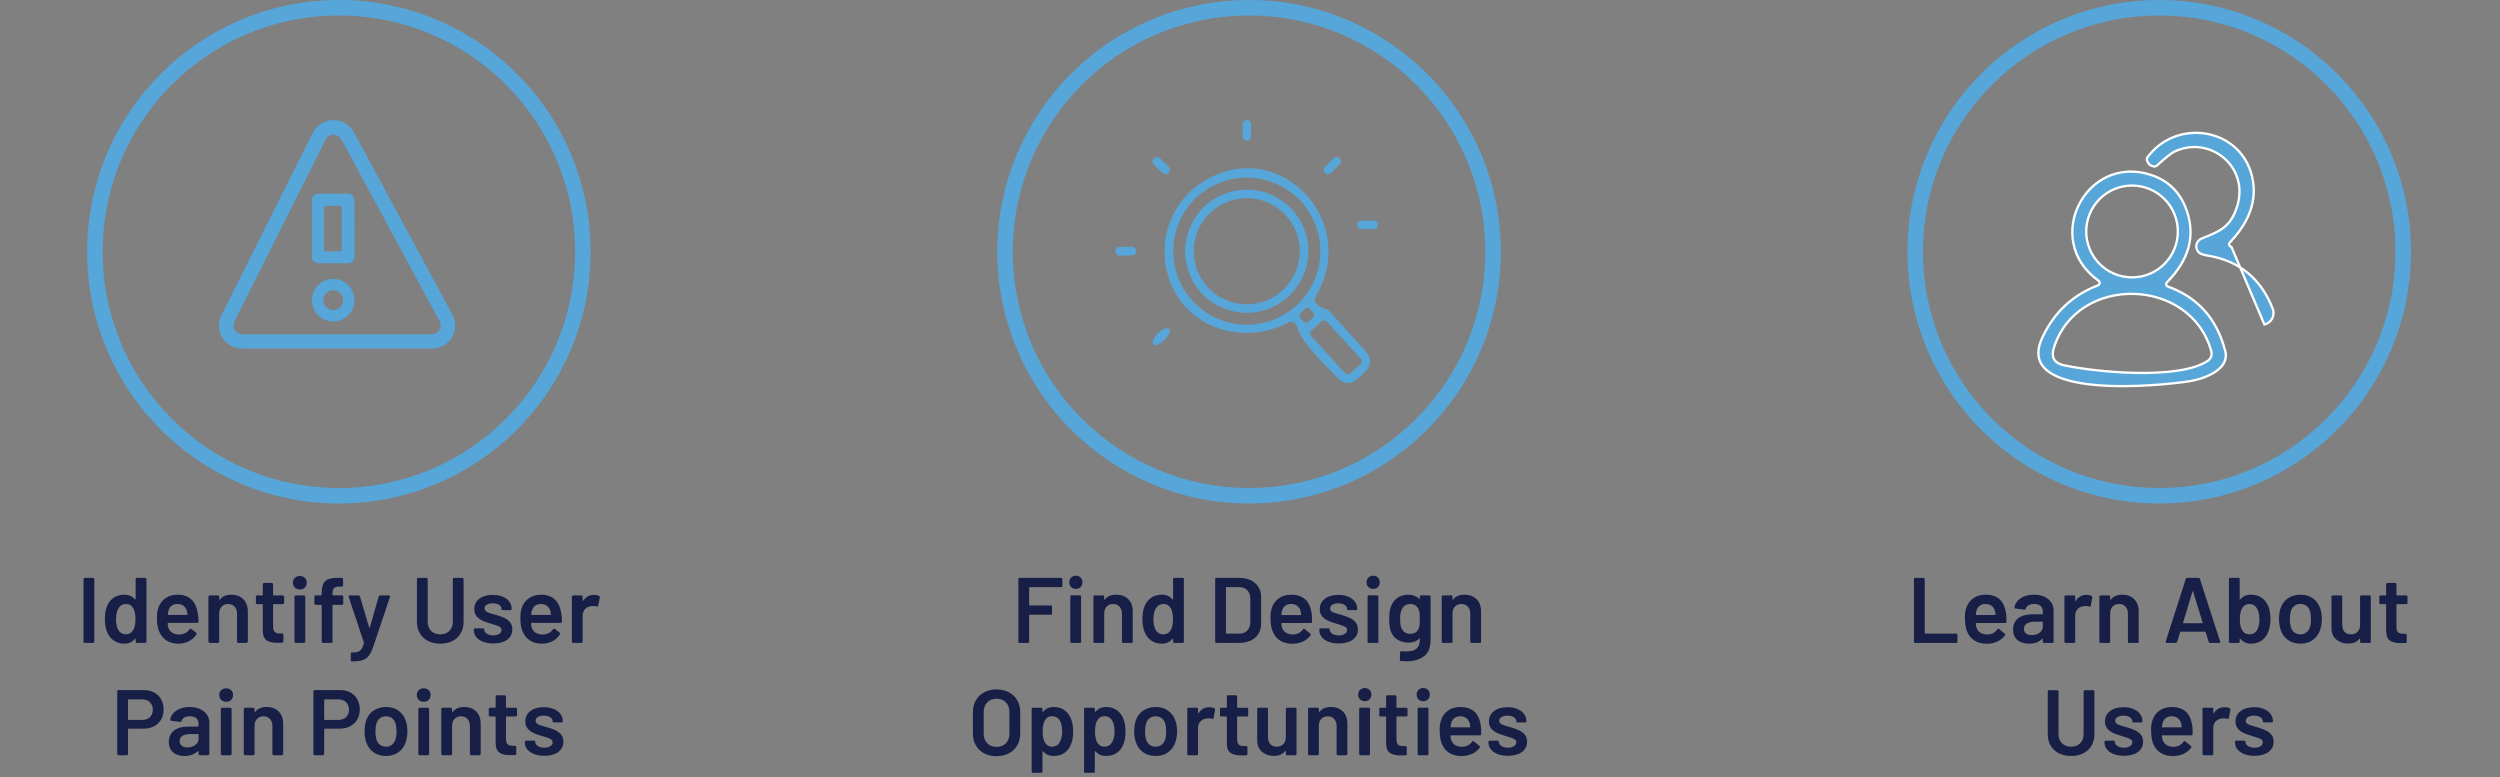 <svg width="492" height="153" viewBox="0 0 492 153" fill="none" xmlns="http://www.w3.org/2000/svg">
<rect x="0" y="0" width="492" height="153" fill="#808080" stroke="none"/>
<g clip-path="url(#clip0_9756_3516)">
<g clip-path="url(#clip1_9756_3516)">
<g clip-path="url(#clip2_9756_3516)">
<path d="M66.692 97.562C93.212 97.562 114.711 76.063 114.711 49.542C114.711 23.022 93.212 1.523 66.692 1.523C40.171 1.523 18.672 23.022 18.672 49.542C18.672 76.063 40.171 97.562 66.692 97.562Z" stroke="#56A6DA" stroke-width="3.049"/>
<path d="M43.567 62.039L61.577 26.134C61.949 25.391 62.518 24.765 63.223 24.323C63.927 23.881 64.74 23.64 65.573 23.628C66.405 23.615 67.225 23.831 67.943 24.251C68.661 24.671 69.249 25.28 69.644 26.011L89.036 61.916C89.409 62.606 89.597 63.381 89.58 64.165C89.563 64.949 89.342 65.715 88.939 66.388C88.537 67.062 87.965 67.62 87.281 68.007C86.598 68.394 85.825 68.598 85.038 68.598H47.636C46.86 68.599 46.098 68.402 45.42 68.026C44.743 67.65 44.173 67.108 43.765 66.45C43.358 65.793 43.125 65.043 43.09 64.27C43.056 63.498 43.22 62.73 43.567 62.039ZM46.138 63.277C46.005 63.542 45.941 63.837 45.954 64.133C45.967 64.43 46.056 64.718 46.212 64.971C46.368 65.224 46.587 65.432 46.847 65.577C47.107 65.721 47.399 65.797 47.697 65.797H84.985C85.287 65.798 85.585 65.721 85.848 65.573C86.111 65.424 86.332 65.211 86.487 64.952C86.643 64.694 86.728 64.399 86.735 64.098C86.742 63.796 86.67 63.498 86.526 63.233L67.187 27.433C67.036 27.151 66.81 26.916 66.534 26.754C66.259 26.592 65.943 26.508 65.623 26.513C65.303 26.517 64.99 26.61 64.719 26.78C64.448 26.95 64.229 27.191 64.087 27.477L46.138 63.277Z" fill="#56A6DA"/>
<path d="M69.767 50.524C69.767 50.693 69.734 50.862 69.668 51.019C69.602 51.176 69.505 51.319 69.384 51.439C69.262 51.559 69.117 51.655 68.957 51.72C68.798 51.785 68.627 51.819 68.454 51.819L62.72 51.829C62.547 51.829 62.376 51.796 62.217 51.731C62.057 51.667 61.912 51.572 61.789 51.452C61.667 51.332 61.57 51.19 61.504 51.033C61.437 50.876 61.403 50.708 61.403 50.538L61.383 39.415C61.383 39.245 61.416 39.077 61.482 38.919C61.548 38.762 61.645 38.62 61.766 38.499C61.888 38.379 62.033 38.283 62.193 38.218C62.352 38.153 62.523 38.119 62.696 38.119L68.43 38.109C68.603 38.109 68.774 38.142 68.933 38.207C69.093 38.272 69.238 38.367 69.361 38.486C69.483 38.606 69.58 38.749 69.646 38.906C69.713 39.062 69.747 39.23 69.747 39.4L69.767 50.524ZM67.258 40.813C67.258 40.733 67.226 40.656 67.169 40.599C67.111 40.543 67.033 40.511 66.952 40.511H64.093C64.012 40.511 63.934 40.543 63.876 40.599C63.819 40.656 63.786 40.733 63.786 40.813V49.177C63.786 49.257 63.819 49.334 63.876 49.39C63.934 49.447 64.012 49.479 64.093 49.479H66.952C67.033 49.479 67.111 49.447 67.169 49.39C67.226 49.334 67.258 49.257 67.258 49.177V40.813Z" fill="#56A6DA"/>
<path d="M69.767 59.07C69.767 60.182 69.326 61.248 68.539 62.034C67.753 62.82 66.687 63.262 65.575 63.262C64.463 63.262 63.397 62.82 62.611 62.034C61.825 61.248 61.383 60.182 61.383 59.07C61.383 57.958 61.825 56.892 62.611 56.105C63.397 55.319 64.463 54.878 65.575 54.878C66.687 54.878 67.753 55.319 68.539 56.105C69.326 56.892 69.767 57.958 69.767 59.07ZM67.535 59.061C67.535 58.541 67.329 58.043 66.961 57.675C66.594 57.307 66.095 57.101 65.575 57.101C65.055 57.101 64.556 57.307 64.189 57.675C63.821 58.043 63.615 58.541 63.615 59.061C63.615 59.581 63.821 60.08 64.189 60.447C64.556 60.815 65.055 61.022 65.575 61.022C66.095 61.022 66.594 60.815 66.961 60.447C67.329 60.08 67.535 59.581 67.535 59.061Z" fill="#56A6DA"/>
<path d="M16.73 126.526C16.547 126.526 16.438 126.417 16.438 126.234V114.014C16.438 113.831 16.547 113.721 16.73 113.721H18.267C18.45 113.721 18.559 113.831 18.559 114.014V126.234C18.559 126.417 18.45 126.526 18.267 126.526H16.73ZM26.695 114.014C26.695 113.831 26.805 113.721 26.988 113.721H28.524C28.707 113.721 28.817 113.831 28.817 114.014V126.234C28.817 126.417 28.707 126.526 28.524 126.526H26.988C26.805 126.526 26.695 126.417 26.695 126.234V125.758C26.695 125.667 26.622 125.63 26.567 125.721C26.073 126.325 25.378 126.673 24.481 126.673C22.725 126.673 21.5 125.667 20.969 124.112C20.75 123.435 20.64 122.666 20.64 121.825C20.64 121.002 20.731 120.252 20.951 119.593C21.481 118.02 22.67 117.032 24.481 117.032C25.378 117.032 26.055 117.361 26.567 117.929C26.622 118.002 26.695 117.983 26.695 117.892V114.014ZM26.238 123.965C26.53 123.471 26.658 122.721 26.658 121.843C26.658 120.91 26.512 120.179 26.201 119.666C25.89 119.154 25.433 118.861 24.829 118.861C24.189 118.861 23.695 119.136 23.366 119.63C23.018 120.16 22.835 120.91 22.835 121.862C22.835 122.721 22.981 123.435 23.274 123.947C23.585 124.514 24.116 124.825 24.811 124.825C25.451 124.825 25.908 124.514 26.238 123.965ZM35.289 124.88C36.203 124.843 36.88 124.459 37.283 123.874C37.392 123.709 37.539 123.673 37.685 123.782L38.563 124.477C38.691 124.587 38.746 124.715 38.636 124.88C37.941 125.978 36.697 126.673 35.087 126.673C33.112 126.673 31.813 125.667 31.246 124.075C31.008 123.416 30.88 122.648 30.88 121.807C30.88 121.002 30.917 120.416 31.081 119.868C31.538 118.148 32.984 117.032 34.941 117.032C37.392 117.032 38.581 118.459 38.947 120.782C39.02 121.24 39.057 121.752 39.075 122.282C39.075 122.465 38.966 122.575 38.783 122.575H33.112C33.039 122.575 33.002 122.612 33.002 122.685C33.002 123.014 33.039 123.288 33.112 123.49C33.368 124.349 34.154 124.88 35.289 124.88ZM34.923 118.861C33.971 118.861 33.386 119.374 33.167 120.142C33.093 120.362 33.039 120.599 33.02 120.91C33.002 120.983 33.039 121.02 33.112 121.02H36.789C36.862 121.02 36.898 120.983 36.898 120.91C36.862 120.636 36.844 120.416 36.789 120.252C36.569 119.41 35.911 118.861 34.923 118.861ZM45.496 117.032C47.472 117.032 48.771 118.276 48.771 120.307V126.234C48.771 126.417 48.661 126.526 48.478 126.526H46.941C46.758 126.526 46.649 126.417 46.649 126.234V120.746C46.649 119.63 45.953 118.861 44.892 118.861C43.85 118.861 43.136 119.612 43.136 120.727V126.234C43.136 126.417 43.026 126.526 42.844 126.526H41.307C41.124 126.526 41.014 126.417 41.014 126.234V117.471C41.014 117.288 41.124 117.178 41.307 117.178H42.844C43.026 117.178 43.136 117.288 43.136 117.471V117.965C43.136 118.057 43.191 118.093 43.246 118.02C43.776 117.343 44.527 117.032 45.496 117.032ZM55.922 118.605C55.922 118.788 55.812 118.898 55.63 118.898H53.855C53.782 118.898 53.745 118.935 53.745 119.008V123.325C53.745 124.276 54.148 124.66 55.008 124.66H55.483C55.666 124.66 55.776 124.77 55.776 124.953V126.179C55.776 126.362 55.684 126.471 55.483 126.49C55.191 126.49 54.898 126.508 54.605 126.508C52.849 126.508 51.733 126.069 51.715 124.13V119.008C51.715 118.953 51.678 118.898 51.605 118.898H50.654C50.471 118.898 50.361 118.788 50.361 118.605V117.471C50.361 117.288 50.471 117.178 50.654 117.178H51.605C51.678 117.178 51.715 117.142 51.715 117.069V115.02C51.715 114.837 51.825 114.727 52.008 114.727H53.453C53.636 114.727 53.745 114.837 53.745 115.02V117.069C53.745 117.124 53.782 117.178 53.855 117.178H55.63C55.812 117.178 55.922 117.288 55.922 117.471V118.605ZM59.014 116.008C58.209 116.008 57.642 115.459 57.642 114.672C57.642 113.904 58.209 113.355 59.014 113.355C59.819 113.355 60.368 113.904 60.368 114.672C60.368 115.459 59.819 116.008 59.014 116.008ZM58.246 126.526C58.063 126.526 57.953 126.417 57.953 126.234V117.471C57.953 117.288 58.063 117.178 58.246 117.178H59.783C59.965 117.178 60.075 117.288 60.075 117.471V126.234C60.075 126.417 59.965 126.526 59.783 126.526H58.246ZM67.262 117.16C67.445 117.16 67.555 117.27 67.555 117.453V118.752C67.555 118.935 67.445 119.044 67.262 119.044H65.543C65.488 119.044 65.433 119.081 65.433 119.154V126.234C65.433 126.417 65.323 126.526 65.14 126.526H63.604C63.421 126.526 63.311 126.417 63.311 126.234V119.154C63.311 119.081 63.274 119.044 63.201 119.044H62.159C61.976 119.044 61.866 118.935 61.866 118.752V117.453C61.866 117.27 61.976 117.16 62.159 117.16H63.201C63.274 117.16 63.311 117.124 63.311 117.05V116.739C63.311 114.416 64.116 113.703 66.659 113.721H67.226C67.409 113.721 67.519 113.831 67.519 114.014V115.148C67.519 115.331 67.409 115.441 67.226 115.441H66.823C65.762 115.441 65.433 115.788 65.433 116.886V117.05C65.433 117.124 65.47 117.16 65.543 117.16H67.262ZM69.164 130.167C69.091 130.167 69.036 130.057 69.036 129.874V128.703C69.036 128.52 69.091 128.411 69.164 128.411H69.274C70.701 128.411 71.195 128.118 71.616 126.6C71.634 126.545 71.634 126.49 71.616 126.453L68.634 117.508C68.561 117.288 68.671 117.178 68.872 117.178H70.518C70.683 117.178 70.793 117.252 70.847 117.416L72.64 123.471C72.677 123.563 72.75 123.563 72.787 123.471L74.524 117.416C74.579 117.252 74.689 117.178 74.854 117.178H76.5C76.701 117.178 76.811 117.288 76.738 117.508L73.537 127.039C72.695 129.453 72.055 130.167 69.293 130.167H69.164ZM86.643 126.673C83.899 126.673 82.051 124.971 82.051 122.374V114.014C82.051 113.831 82.161 113.721 82.344 113.721H83.88C84.063 113.721 84.173 113.831 84.173 114.014V122.41C84.173 123.856 85.161 124.843 86.643 124.843C88.124 124.843 89.112 123.856 89.112 122.41V114.014C89.112 113.831 89.222 113.721 89.405 113.721H90.942C91.124 113.721 91.234 113.831 91.234 114.014V122.374C91.234 124.971 89.405 126.673 86.643 126.673ZM97.084 126.636C94.742 126.636 93.242 125.52 93.242 124.038V123.947C93.242 123.764 93.352 123.654 93.535 123.654H94.998C95.181 123.654 95.291 123.709 95.291 123.782V123.91C95.291 124.514 96.004 125.045 97.065 125.045C98.053 125.045 98.712 124.587 98.712 123.984C98.712 123.215 97.632 123.087 96.425 122.685C94.962 122.246 93.333 121.66 93.333 119.868C93.333 118.13 94.815 117.069 96.974 117.069C99.224 117.069 100.706 118.221 100.706 119.849C100.706 119.977 100.596 120.069 100.413 120.069H99.004C98.821 120.069 98.712 120.032 98.712 119.959V119.849C98.712 119.246 98.071 118.733 96.974 118.733C96.041 118.733 95.364 119.081 95.364 119.74C95.364 120.49 96.388 120.673 97.614 121.02C99.132 121.459 100.834 122.026 100.834 123.856C100.834 125.612 99.334 126.636 97.084 126.636ZM106.818 124.88C107.732 124.843 108.409 124.459 108.812 123.874C108.921 123.709 109.068 123.673 109.214 123.782L110.092 124.477C110.22 124.587 110.275 124.715 110.165 124.88C109.47 125.978 108.226 126.673 106.617 126.673C104.641 126.673 103.342 125.667 102.775 124.075C102.537 123.416 102.409 122.648 102.409 121.807C102.409 121.002 102.446 120.416 102.61 119.868C103.068 118.148 104.513 117.032 106.47 117.032C108.921 117.032 110.111 118.459 110.476 120.782C110.55 121.24 110.586 121.752 110.604 122.282C110.604 122.465 110.495 122.575 110.312 122.575H104.641C104.568 122.575 104.531 122.612 104.531 122.685C104.531 123.014 104.568 123.288 104.641 123.49C104.897 124.349 105.684 124.88 106.818 124.88ZM106.452 118.861C105.501 118.861 104.915 119.374 104.696 120.142C104.623 120.362 104.568 120.599 104.549 120.91C104.531 120.983 104.568 121.02 104.641 121.02H108.318C108.391 121.02 108.428 120.983 108.428 120.91C108.391 120.636 108.373 120.416 108.318 120.252C108.098 119.41 107.44 118.861 106.452 118.861ZM116.897 117.069C117.336 117.069 117.629 117.16 117.867 117.27C118.013 117.343 118.068 117.471 118.032 117.636L117.739 119.154C117.702 119.355 117.592 119.392 117.391 119.337C117.153 119.264 116.824 119.227 116.458 119.282C115.47 119.337 114.666 120.014 114.666 121.13V126.234C114.666 126.417 114.556 126.526 114.373 126.526H112.836C112.653 126.526 112.544 126.417 112.544 126.234V117.471C112.544 117.288 112.653 117.178 112.836 117.178H114.373C114.556 117.178 114.666 117.288 114.666 117.471V118.185C114.666 118.276 114.72 118.313 114.775 118.221C115.251 117.508 115.946 117.069 116.897 117.069ZM28.322 135.807C30.645 135.807 32.2 137.344 32.2 139.63C32.2 141.899 30.608 143.399 28.212 143.399H25.303C25.248 143.399 25.194 143.435 25.194 143.509V148.338C25.194 148.521 25.084 148.631 24.901 148.631H23.364C23.181 148.631 23.072 148.521 23.072 148.338V136.1C23.072 135.917 23.181 135.807 23.364 135.807H28.322ZM28.011 141.679C29.255 141.679 30.078 140.874 30.078 139.685C30.078 138.46 29.255 137.636 28.011 137.636H25.303C25.248 137.636 25.194 137.673 25.194 137.746V141.569C25.194 141.624 25.23 141.679 25.303 141.679H28.011ZM37.32 139.136C39.679 139.136 41.198 140.454 41.198 142.246V148.338C41.198 148.521 41.088 148.631 40.905 148.631H39.368C39.185 148.631 39.076 148.521 39.076 148.338V147.881C39.076 147.789 39.021 147.771 38.948 147.826C38.307 148.448 37.411 148.777 36.313 148.777C34.612 148.777 33.222 147.935 33.222 146.015C33.222 144.13 34.594 142.996 37.027 142.996H38.966C39.039 142.996 39.076 142.96 39.076 142.887V142.466C39.076 141.533 38.527 140.966 37.374 140.966C36.496 140.966 35.929 141.295 35.746 141.826C35.691 142.008 35.6 142.082 35.417 142.063L33.771 141.862C33.588 141.844 33.478 141.752 33.496 141.624C33.716 140.179 35.216 139.136 37.32 139.136ZM36.899 147.094C38.051 147.094 39.076 146.417 39.076 145.411V144.57C39.076 144.496 39.039 144.46 38.966 144.46H37.448C36.167 144.46 35.344 144.954 35.344 145.868C35.344 146.673 36.021 147.094 36.899 147.094ZM44.517 138.112C43.712 138.112 43.145 137.563 43.145 136.777C43.145 136.008 43.712 135.46 44.517 135.46C45.322 135.46 45.871 136.008 45.871 136.777C45.871 137.563 45.322 138.112 44.517 138.112ZM43.749 148.631C43.566 148.631 43.456 148.521 43.456 148.338V139.575C43.456 139.393 43.566 139.283 43.749 139.283H45.285C45.468 139.283 45.578 139.393 45.578 139.575V148.338C45.578 148.521 45.468 148.631 45.285 148.631H43.749ZM52.454 139.136C54.43 139.136 55.729 140.38 55.729 142.411V148.338C55.729 148.521 55.619 148.631 55.436 148.631H53.9C53.717 148.631 53.607 148.521 53.607 148.338V142.85C53.607 141.734 52.912 140.966 51.851 140.966C50.808 140.966 50.094 141.716 50.094 142.832V148.338C50.094 148.521 49.985 148.631 49.802 148.631H48.265C48.082 148.631 47.972 148.521 47.972 148.338V139.575C47.972 139.393 48.082 139.283 48.265 139.283H49.802C49.985 139.283 50.094 139.393 50.094 139.575V140.069C50.094 140.161 50.149 140.197 50.204 140.124C50.735 139.447 51.485 139.136 52.454 139.136ZM66.927 135.807C69.25 135.807 70.805 137.344 70.805 139.63C70.805 141.899 69.213 143.399 66.817 143.399H63.908C63.854 143.399 63.799 143.435 63.799 143.509V148.338C63.799 148.521 63.689 148.631 63.506 148.631H61.969C61.786 148.631 61.677 148.521 61.677 148.338V136.1C61.677 135.917 61.786 135.807 61.969 135.807H66.927ZM66.616 141.679C67.86 141.679 68.683 140.874 68.683 139.685C68.683 138.46 67.86 137.636 66.616 137.636H63.908C63.854 137.636 63.799 137.673 63.799 137.746V141.569C63.799 141.624 63.835 141.679 63.908 141.679H66.616ZM75.988 148.777C74.067 148.777 72.586 147.734 72.055 146.015C71.854 145.429 71.744 144.661 71.744 143.929C71.744 143.179 71.854 142.411 72.037 141.844C72.586 140.143 74.049 139.136 76.006 139.136C77.873 139.136 79.281 140.143 79.848 141.826C80.068 142.411 80.177 143.179 80.177 143.911C80.177 144.624 80.068 145.393 79.867 145.996C79.318 147.734 77.873 148.777 75.988 148.777ZM75.988 146.948C76.885 146.948 77.562 146.399 77.836 145.484C77.982 145.063 78.037 144.496 78.037 143.948C78.037 143.344 77.964 142.795 77.854 142.411C77.58 141.496 76.885 140.966 75.952 140.966C75.019 140.966 74.342 141.496 74.067 142.411C73.958 142.795 73.884 143.344 73.884 143.948C73.884 144.515 73.958 145.1 74.067 145.484C74.342 146.399 75.037 146.948 75.988 146.948ZM83.39 138.112C82.585 138.112 82.018 137.563 82.018 136.777C82.018 136.008 82.585 135.46 83.39 135.46C84.195 135.46 84.744 136.008 84.744 136.777C84.744 137.563 84.195 138.112 83.39 138.112ZM82.622 148.631C82.439 148.631 82.329 148.521 82.329 148.338V139.575C82.329 139.393 82.439 139.283 82.622 139.283H84.159C84.341 139.283 84.451 139.393 84.451 139.575V148.338C84.451 148.521 84.341 148.631 84.159 148.631H82.622ZM91.327 139.136C93.303 139.136 94.602 140.38 94.602 142.411V148.338C94.602 148.521 94.492 148.631 94.309 148.631H92.772C92.59 148.631 92.48 148.521 92.48 148.338V142.85C92.48 141.734 91.785 140.966 90.724 140.966C89.681 140.966 88.967 141.716 88.967 142.832V148.338C88.967 148.521 88.858 148.631 88.675 148.631H87.138C86.955 148.631 86.845 148.521 86.845 148.338V139.575C86.845 139.393 86.955 139.283 87.138 139.283H88.675C88.858 139.283 88.967 139.393 88.967 139.575V140.069C88.967 140.161 89.022 140.197 89.077 140.124C89.608 139.447 90.358 139.136 91.327 139.136ZM101.754 140.71C101.754 140.893 101.644 141.002 101.461 141.002H99.686C99.613 141.002 99.577 141.039 99.577 141.112V145.429C99.577 146.381 99.979 146.765 100.839 146.765H101.315C101.497 146.765 101.607 146.874 101.607 147.057V148.283C101.607 148.466 101.516 148.576 101.315 148.594C101.022 148.594 100.729 148.612 100.436 148.612C98.68 148.612 97.564 148.173 97.546 146.234V141.112C97.546 141.057 97.51 141.002 97.436 141.002H96.485C96.302 141.002 96.192 140.893 96.192 140.71V139.575C96.192 139.393 96.302 139.283 96.485 139.283H97.436C97.51 139.283 97.546 139.246 97.546 139.173V137.124C97.546 136.941 97.656 136.832 97.839 136.832H99.284C99.467 136.832 99.577 136.941 99.577 137.124V139.173C99.577 139.228 99.613 139.283 99.686 139.283H101.461C101.644 139.283 101.754 139.393 101.754 139.575V140.71ZM107.132 148.74C104.79 148.74 103.29 147.624 103.29 146.143V146.051C103.29 145.868 103.4 145.759 103.583 145.759H105.046C105.229 145.759 105.339 145.813 105.339 145.887V146.015C105.339 146.618 106.053 147.149 107.114 147.149C108.101 147.149 108.76 146.692 108.76 146.088C108.76 145.32 107.681 145.192 106.473 144.789C105.01 144.35 103.382 143.765 103.382 141.972C103.382 140.234 104.863 139.173 107.022 139.173C109.272 139.173 110.754 140.326 110.754 141.954C110.754 142.082 110.644 142.173 110.461 142.173H109.053C108.87 142.173 108.76 142.137 108.76 142.063V141.954C108.76 141.35 108.12 140.838 107.022 140.838C106.089 140.838 105.412 141.185 105.412 141.844C105.412 142.594 106.437 142.777 107.662 143.124C109.181 143.563 110.882 144.131 110.882 145.96C110.882 147.716 109.382 148.74 107.132 148.74Z" fill="#181F47"/>
<path d="M245.817 97.562C272.337 97.562 293.836 76.063 293.836 49.542C293.836 23.022 272.337 1.523 245.817 1.523C219.296 1.523 197.797 23.022 197.797 49.542C197.797 76.063 219.296 97.562 245.817 97.562Z" stroke="#56A6DA" stroke-width="3.049"/>
<path d="M245.409 23.633L245.313 23.633C244.883 23.636 244.536 23.988 244.539 24.419L244.557 26.912C244.56 27.343 244.911 27.69 245.342 27.687L245.437 27.686C245.868 27.683 246.215 27.331 246.212 26.9L246.195 24.407C246.192 23.977 245.84 23.63 245.409 23.633Z" fill="#56A6DA"/>
<path d="M262.49 31.104L260.725 32.864C260.415 33.172 260.415 33.672 260.723 33.981L260.79 34.048C261.098 34.357 261.598 34.358 261.906 34.05L263.672 32.29C263.982 31.983 263.983 31.483 263.675 31.174L263.608 31.106C263.3 30.797 262.8 30.796 262.49 31.104Z" fill="#56A6DA"/>
<path d="M229.987 32.773L228.275 31.149C227.944 30.834 227.42 30.848 227.105 31.18L227.04 31.249C226.725 31.58 226.739 32.104 227.07 32.419L228.782 34.043C229.114 34.358 229.638 34.344 229.952 34.013L230.018 33.944C230.333 33.612 230.319 33.088 229.987 32.773Z" fill="#56A6DA"/>
<path d="M258.822 59.41C259.279 60.134 259.926 60.578 260.763 60.743C261.106 60.812 261.391 60.974 261.62 61.228L268.651 69.012C270.008 70.515 269.948 71.958 268.47 73.341L267.376 74.369C265.886 75.771 264.449 75.717 263.065 74.207C260.658 71.581 256.234 67.727 255.225 64.206C255.177 64.035 255.09 63.876 254.971 63.742C254.854 63.608 254.708 63.502 254.543 63.432C254.379 63.361 254.202 63.329 254.023 63.336C253.845 63.343 253.67 63.39 253.513 63.474C245.653 67.622 235.338 65.415 231.027 57.098C227.326 49.943 229.343 41.17 235.671 36.517C250.468 25.64 268.252 42.882 258.812 58.554C258.641 58.84 258.645 59.125 258.822 59.41ZM259.84 49.429C259.84 45.59 258.315 41.909 255.601 39.195C252.887 36.481 249.205 34.956 245.367 34.956C241.529 34.956 237.848 36.481 235.133 39.195C232.419 41.909 230.895 45.59 230.895 49.429C230.895 53.267 232.419 56.949 235.133 59.663C237.848 62.377 241.529 63.902 245.367 63.902C249.205 63.902 252.887 62.377 255.601 59.663C258.315 56.949 259.84 53.267 259.84 49.429ZM257.748 60.782C257.69 60.722 257.62 60.674 257.543 60.641C257.466 60.608 257.383 60.59 257.3 60.589C257.216 60.588 257.133 60.603 257.055 60.635C256.978 60.665 256.907 60.712 256.847 60.77L255.919 61.672C255.798 61.79 255.728 61.951 255.725 62.12C255.723 62.289 255.788 62.452 255.906 62.573L256.622 63.31C256.681 63.37 256.75 63.418 256.827 63.451C256.904 63.484 256.987 63.502 257.071 63.503C257.154 63.504 257.238 63.489 257.315 63.458C257.393 63.427 257.464 63.381 257.524 63.323L258.452 62.421C258.573 62.303 258.642 62.142 258.645 61.972C258.647 61.803 258.582 61.64 258.465 61.519L257.748 60.782ZM261.161 63.317C261.091 63.241 261.008 63.18 260.915 63.136C260.823 63.093 260.722 63.068 260.62 63.063C260.517 63.058 260.415 63.073 260.319 63.108C260.222 63.143 260.134 63.196 260.059 63.265L258.116 65.033C257.962 65.172 257.871 65.366 257.862 65.573C257.852 65.78 257.924 65.982 258.064 66.135L264.685 73.412C264.755 73.488 264.838 73.549 264.931 73.593C265.023 73.636 265.123 73.661 265.226 73.666C265.328 73.671 265.431 73.656 265.527 73.621C265.623 73.586 265.712 73.533 265.788 73.464L267.73 71.696C267.883 71.557 267.975 71.363 267.984 71.156C267.994 70.949 267.922 70.747 267.782 70.594L261.161 63.317Z" fill="#56A6DA"/>
<path d="M257.48 49.438C257.48 51.03 257.166 52.607 256.557 54.077C255.948 55.548 255.054 56.885 253.929 58.01C252.804 59.136 251.467 60.029 249.996 60.638C248.525 61.247 246.949 61.561 245.357 61.561C242.142 61.561 239.058 60.284 236.785 58.01C234.512 55.737 233.234 52.653 233.234 49.438C233.234 46.223 234.512 43.14 236.785 40.866C239.058 38.593 242.142 37.316 245.357 37.316C248.572 37.316 251.656 38.593 253.929 40.866C256.202 43.14 257.48 46.223 257.48 49.438ZM255.795 49.438C255.795 46.67 254.695 44.015 252.738 42.057C250.781 40.1 248.126 39 245.357 39C242.588 39 239.934 40.1 237.976 42.057C236.019 44.015 234.919 46.67 234.919 49.438C234.919 52.207 236.019 54.862 237.976 56.819C239.934 58.777 242.588 59.877 245.357 59.877C248.126 59.877 250.781 58.777 252.738 56.819C254.695 54.862 255.795 52.207 255.795 49.438Z" fill="#56A6DA"/>
<path d="M270.476 43.444L267.831 43.425C267.457 43.422 267.153 43.723 267.15 44.096L267.148 44.381C267.145 44.755 267.446 45.059 267.819 45.062L270.464 45.08C270.838 45.083 271.142 44.782 271.145 44.409L271.146 44.124C271.149 43.751 270.849 43.446 270.476 43.444Z" fill="#56A6DA"/>
<path d="M222.762 48.551L220.307 48.594C219.871 48.602 219.524 48.961 219.531 49.397L219.534 49.531C219.541 49.967 219.901 50.314 220.337 50.306L222.792 50.264C223.228 50.256 223.575 49.896 223.567 49.46L223.565 49.327C223.557 48.891 223.198 48.544 222.762 48.551Z" fill="#56A6DA"/>
<path d="M227.885 65.589C227.037 66.434 226.64 67.413 227 67.774C227.36 68.135 228.339 67.742 229.188 66.896C230.037 66.05 230.433 65.072 230.073 64.711C229.713 64.35 228.734 64.743 227.885 65.589Z" fill="#56A6DA"/>
<path d="M209.071 115.331C209.071 115.392 209.046 115.447 208.997 115.496C208.961 115.532 208.912 115.551 208.851 115.551H202.631C202.57 115.551 202.54 115.581 202.54 115.642V119.063C202.54 119.124 202.57 119.154 202.631 119.154H206.821C206.882 119.154 206.93 119.179 206.967 119.228C207.016 119.264 207.04 119.313 207.04 119.374V120.764C207.04 120.825 207.016 120.88 206.967 120.929C206.93 120.965 206.882 120.984 206.821 120.984H202.631C202.57 120.984 202.54 121.014 202.54 121.075V126.307C202.54 126.368 202.516 126.423 202.467 126.472C202.43 126.508 202.381 126.527 202.32 126.527H200.637C200.576 126.527 200.522 126.508 200.473 126.472C200.436 126.423 200.418 126.368 200.418 126.307V113.941C200.418 113.88 200.436 113.831 200.473 113.794C200.522 113.746 200.576 113.721 200.637 113.721H208.851C208.912 113.721 208.961 113.746 208.997 113.794C209.046 113.831 209.071 113.88 209.071 113.941V115.331ZM211.732 115.898C211.353 115.898 211.042 115.776 210.799 115.532C210.555 115.288 210.433 114.977 210.433 114.599C210.433 114.221 210.555 113.91 210.799 113.666C211.042 113.423 211.353 113.301 211.732 113.301C212.11 113.301 212.421 113.423 212.664 113.666C212.908 113.91 213.03 114.221 213.03 114.599C213.03 114.977 212.908 115.288 212.664 115.532C212.421 115.776 212.11 115.898 211.732 115.898ZM210.853 126.527C210.792 126.527 210.738 126.508 210.689 126.472C210.652 126.423 210.634 126.368 210.634 126.307V117.38C210.634 117.319 210.652 117.27 210.689 117.234C210.738 117.185 210.792 117.16 210.853 117.16H212.536C212.597 117.16 212.646 117.185 212.683 117.234C212.732 117.27 212.756 117.319 212.756 117.38V126.307C212.756 126.368 212.732 126.423 212.683 126.472C212.646 126.508 212.597 126.527 212.536 126.527H210.853ZM219.669 117.032C220.656 117.032 221.443 117.325 222.028 117.91C222.626 118.496 222.925 119.295 222.925 120.307V126.307C222.925 126.368 222.9 126.423 222.852 126.472C222.815 126.508 222.766 126.527 222.705 126.527H221.022C220.961 126.527 220.906 126.508 220.858 126.472C220.821 126.423 220.803 126.368 220.803 126.307V120.746C220.803 120.185 220.644 119.734 220.327 119.392C220.01 119.039 219.589 118.862 219.065 118.862C218.54 118.862 218.114 119.032 217.784 119.374C217.467 119.715 217.309 120.167 217.309 120.728V126.307C217.309 126.368 217.284 126.423 217.235 126.472C217.199 126.508 217.15 126.527 217.089 126.527H215.406C215.345 126.527 215.29 126.508 215.242 126.472C215.205 126.423 215.187 126.368 215.187 126.307V117.398C215.187 117.337 215.205 117.288 215.242 117.252C215.29 117.203 215.345 117.179 215.406 117.179H217.089C217.15 117.179 217.199 117.203 217.235 117.252C217.284 117.288 217.309 117.337 217.309 117.398V117.984C217.309 118.02 217.321 118.045 217.345 118.057C217.37 118.069 217.388 118.057 217.4 118.02C217.9 117.362 218.656 117.032 219.669 117.032ZM230.865 113.941C230.865 113.88 230.883 113.831 230.92 113.794C230.968 113.746 231.023 113.721 231.084 113.721H232.767C232.828 113.721 232.877 113.746 232.914 113.794C232.962 113.831 232.987 113.88 232.987 113.941V126.307C232.987 126.368 232.962 126.423 232.914 126.472C232.877 126.508 232.828 126.527 232.767 126.527H231.084C231.023 126.527 230.968 126.508 230.92 126.472C230.883 126.423 230.865 126.368 230.865 126.307V125.758C230.865 125.722 230.853 125.697 230.828 125.685C230.804 125.673 230.779 125.685 230.755 125.722C230.218 126.356 229.517 126.673 228.651 126.673C227.785 126.673 227.054 126.447 226.456 125.996C225.858 125.545 225.426 124.917 225.157 124.112C224.938 123.429 224.828 122.667 224.828 121.825C224.828 120.959 224.932 120.215 225.139 119.593C225.407 118.789 225.84 118.16 226.438 117.709C227.035 117.258 227.785 117.032 228.688 117.032C229.529 117.032 230.218 117.337 230.755 117.947C230.779 117.971 230.804 117.984 230.828 117.984C230.853 117.971 230.865 117.947 230.865 117.91V113.941ZM230.426 123.965C230.706 123.465 230.846 122.758 230.846 121.843C230.846 120.892 230.694 120.167 230.389 119.667C230.06 119.13 229.596 118.862 228.999 118.862C228.377 118.862 227.889 119.118 227.535 119.63C227.169 120.167 226.987 120.911 226.987 121.862C226.987 122.715 227.133 123.417 227.426 123.965C227.767 124.551 228.285 124.844 228.98 124.844C229.602 124.844 230.084 124.551 230.426 123.965ZM239.367 126.527C239.306 126.527 239.251 126.508 239.203 126.472C239.166 126.423 239.148 126.368 239.148 126.307V113.941C239.148 113.88 239.166 113.831 239.203 113.794C239.251 113.746 239.306 113.721 239.367 113.721H243.831C244.697 113.721 245.459 113.874 246.117 114.179C246.776 114.484 247.282 114.923 247.636 115.496C248.002 116.057 248.185 116.715 248.185 117.471V122.776C248.185 123.533 248.002 124.197 247.636 124.77C247.282 125.331 246.776 125.764 246.117 126.069C245.459 126.374 244.697 126.527 243.831 126.527H239.367ZM241.27 124.606C241.27 124.667 241.3 124.697 241.361 124.697H243.922C244.569 124.697 245.081 124.496 245.459 124.094C245.849 123.679 246.05 123.13 246.063 122.447V117.819C246.063 117.124 245.867 116.575 245.477 116.173C245.087 115.758 244.563 115.551 243.904 115.551H241.361C241.3 115.551 241.27 115.581 241.27 115.642V124.606ZM258.139 120.801C258.188 121.106 258.212 121.447 258.212 121.825L258.194 122.392C258.194 122.539 258.121 122.612 257.974 122.612H252.249C252.188 122.612 252.157 122.642 252.157 122.703C252.194 123.106 252.249 123.38 252.322 123.526C252.615 124.405 253.328 124.85 254.462 124.862C255.291 124.862 255.95 124.52 256.438 123.837C256.487 123.764 256.548 123.728 256.621 123.728C256.67 123.728 256.712 123.746 256.749 123.783L257.883 124.715C257.993 124.801 258.011 124.898 257.938 125.008C257.56 125.545 257.054 125.959 256.42 126.252C255.798 126.545 255.102 126.691 254.334 126.691C253.383 126.691 252.572 126.478 251.901 126.051C251.243 125.624 250.761 125.026 250.456 124.258C250.175 123.6 250.035 122.685 250.035 121.514C250.035 120.807 250.108 120.234 250.255 119.795C250.499 118.941 250.956 118.27 251.627 117.782C252.31 117.282 253.127 117.032 254.078 117.032C256.481 117.032 257.834 118.288 258.139 120.801ZM254.078 118.862C253.627 118.862 253.249 118.978 252.944 119.209C252.651 119.429 252.444 119.74 252.322 120.142C252.249 120.35 252.2 120.618 252.176 120.947C252.151 121.008 252.176 121.039 252.249 121.039H255.962C256.023 121.039 256.054 121.008 256.054 120.947C256.029 120.642 255.993 120.411 255.944 120.252C255.834 119.813 255.615 119.471 255.285 119.228C254.968 118.984 254.566 118.862 254.078 118.862ZM263.485 126.636C262.716 126.636 262.039 126.527 261.454 126.307C260.881 126.075 260.436 125.764 260.119 125.374C259.802 124.972 259.643 124.526 259.643 124.039V123.874C259.643 123.813 259.661 123.764 259.698 123.728C259.747 123.679 259.801 123.654 259.862 123.654H261.472C261.533 123.654 261.582 123.679 261.619 123.728C261.667 123.764 261.692 123.813 261.692 123.874V123.911C261.692 124.215 261.856 124.484 262.186 124.715C262.527 124.935 262.954 125.045 263.466 125.045C263.954 125.045 264.35 124.947 264.655 124.752C264.96 124.545 265.113 124.289 265.113 123.984C265.113 123.703 264.985 123.496 264.728 123.362C264.485 123.215 264.082 123.063 263.521 122.904L262.826 122.685C262.204 122.502 261.68 122.307 261.253 122.1C260.826 121.892 260.466 121.612 260.173 121.258C259.881 120.892 259.734 120.429 259.734 119.868C259.734 119.014 260.07 118.337 260.741 117.837C261.411 117.325 262.295 117.069 263.393 117.069C264.137 117.069 264.789 117.191 265.35 117.435C265.911 117.667 266.344 117.996 266.649 118.423C266.954 118.837 267.107 119.313 267.107 119.85C267.107 119.91 267.082 119.965 267.033 120.014C266.997 120.051 266.948 120.069 266.887 120.069H265.332C265.271 120.069 265.216 120.051 265.168 120.014C265.131 119.965 265.113 119.91 265.113 119.85C265.113 119.532 264.954 119.27 264.637 119.063C264.332 118.843 263.911 118.734 263.375 118.734C262.899 118.734 262.509 118.825 262.204 119.008C261.911 119.179 261.765 119.423 261.765 119.74C261.765 120.032 261.905 120.258 262.186 120.417C262.478 120.563 262.96 120.728 263.631 120.911L264.033 121.02C264.68 121.215 265.222 121.417 265.661 121.624C266.1 121.819 266.472 122.1 266.777 122.465C267.082 122.819 267.235 123.283 267.235 123.856C267.235 124.722 266.893 125.405 266.21 125.905C265.527 126.392 264.619 126.636 263.485 126.636ZM270.238 115.898C269.86 115.898 269.549 115.776 269.305 115.532C269.061 115.288 268.939 114.977 268.939 114.599C268.939 114.221 269.061 113.91 269.305 113.666C269.549 113.423 269.86 113.301 270.238 113.301C270.616 113.301 270.927 113.423 271.171 113.666C271.415 113.91 271.537 114.221 271.537 114.599C271.537 114.977 271.415 115.288 271.171 115.532C270.927 115.776 270.616 115.898 270.238 115.898ZM269.36 126.527C269.299 126.527 269.244 126.508 269.195 126.472C269.158 126.423 269.14 126.368 269.14 126.307V117.38C269.14 117.319 269.158 117.27 269.195 117.234C269.244 117.185 269.299 117.16 269.36 117.16H271.043C271.104 117.16 271.152 117.185 271.189 117.234C271.238 117.27 271.262 117.319 271.262 117.38V126.307C271.262 126.368 271.238 126.423 271.189 126.472C271.152 126.508 271.104 126.527 271.043 126.527H269.36ZM279.419 117.398C279.419 117.337 279.437 117.288 279.474 117.252C279.522 117.203 279.577 117.179 279.638 117.179H281.321C281.382 117.179 281.431 117.203 281.468 117.252C281.516 117.288 281.541 117.337 281.541 117.398V125.905C281.541 127.429 281.102 128.514 280.224 129.161C279.358 129.819 278.217 130.149 276.803 130.149C276.425 130.149 276.053 130.13 275.687 130.094C275.553 130.082 275.486 130.002 275.486 129.856L275.541 128.356C275.541 128.222 275.626 128.155 275.797 128.155C276.15 128.191 276.467 128.21 276.748 128.21C277.663 128.21 278.333 128.027 278.76 127.661C279.199 127.307 279.419 126.703 279.419 125.85V125.703C279.419 125.667 279.406 125.648 279.382 125.648C279.358 125.636 279.333 125.642 279.309 125.667C278.809 126.203 278.102 126.472 277.187 126.472C276.394 126.472 275.669 126.27 275.01 125.868C274.351 125.466 273.894 124.85 273.638 124.02C273.479 123.447 273.4 122.709 273.4 121.807C273.4 120.795 273.498 120.02 273.693 119.484C273.937 118.74 274.358 118.148 274.955 117.709C275.553 117.258 276.254 117.032 277.059 117.032C278.022 117.032 278.772 117.313 279.309 117.874C279.333 117.91 279.358 117.923 279.382 117.91C279.406 117.898 279.419 117.874 279.419 117.837V117.398ZM279.291 123.417C279.339 123.234 279.37 123.039 279.382 122.831C279.406 122.612 279.419 122.264 279.419 121.789C279.419 121.325 279.406 120.996 279.382 120.801C279.37 120.593 279.333 120.392 279.272 120.197C279.175 119.795 278.974 119.471 278.669 119.228C278.376 118.984 277.998 118.862 277.534 118.862C277.095 118.862 276.723 118.984 276.419 119.228C276.114 119.471 275.894 119.795 275.76 120.197C275.614 120.539 275.541 121.075 275.541 121.807C275.541 122.563 275.602 123.094 275.723 123.398C275.845 123.789 276.065 124.112 276.382 124.368C276.711 124.612 277.102 124.734 277.553 124.734C278.028 124.734 278.413 124.612 278.705 124.368C278.998 124.124 279.193 123.807 279.291 123.417ZM288.215 117.032C289.203 117.032 289.989 117.325 290.574 117.91C291.172 118.496 291.471 119.295 291.471 120.307V126.307C291.471 126.368 291.446 126.423 291.398 126.472C291.361 126.508 291.312 126.527 291.251 126.527H289.568C289.507 126.527 289.453 126.508 289.404 126.472C289.367 126.423 289.349 126.368 289.349 126.307V120.746C289.349 120.185 289.19 119.734 288.873 119.392C288.556 119.039 288.135 118.862 287.611 118.862C287.087 118.862 286.66 119.032 286.33 119.374C286.013 119.715 285.855 120.167 285.855 120.728V126.307C285.855 126.368 285.83 126.423 285.782 126.472C285.745 126.508 285.696 126.527 285.635 126.527H283.952C283.891 126.527 283.836 126.508 283.788 126.472C283.751 126.423 283.733 126.368 283.733 126.307V117.398C283.733 117.337 283.751 117.288 283.788 117.252C283.836 117.203 283.891 117.179 283.952 117.179H285.635C285.696 117.179 285.745 117.203 285.782 117.252C285.83 117.288 285.855 117.337 285.855 117.398V117.984C285.855 118.02 285.867 118.045 285.891 118.057C285.916 118.069 285.934 118.057 285.946 118.02C286.446 117.362 287.202 117.032 288.215 117.032ZM196.115 148.814C195.201 148.814 194.39 148.631 193.682 148.265C192.975 147.887 192.426 147.356 192.036 146.673C191.658 145.991 191.469 145.204 191.469 144.314V140.143C191.469 139.265 191.664 138.49 192.054 137.82C192.444 137.137 192.987 136.612 193.682 136.246C194.39 135.868 195.201 135.679 196.115 135.679C197.042 135.679 197.853 135.868 198.548 136.246C199.256 136.612 199.804 137.137 200.195 137.82C200.585 138.49 200.78 139.265 200.78 140.143V144.314C200.78 145.204 200.585 145.991 200.195 146.673C199.804 147.356 199.256 147.887 198.548 148.265C197.853 148.631 197.042 148.814 196.115 148.814ZM196.115 146.984C196.884 146.984 197.499 146.747 197.963 146.271C198.426 145.795 198.658 145.167 198.658 144.387V140.124C198.658 139.332 198.426 138.698 197.963 138.222C197.499 137.746 196.884 137.509 196.115 137.509C195.359 137.509 194.749 137.746 194.286 138.222C193.822 138.698 193.591 139.332 193.591 140.124V144.387C193.591 145.167 193.822 145.795 194.286 146.271C194.749 146.747 195.359 146.984 196.115 146.984ZM210.862 141.698C211.081 142.32 211.191 143.082 211.191 143.984C211.191 144.85 211.087 145.594 210.88 146.216C210.612 147.021 210.179 147.649 209.581 148.1C208.996 148.552 208.252 148.777 207.35 148.777C206.484 148.777 205.789 148.466 205.264 147.844C205.24 147.82 205.215 147.814 205.191 147.826C205.167 147.838 205.154 147.863 205.154 147.899V151.869C205.154 151.93 205.13 151.978 205.081 152.015C205.045 152.064 204.996 152.088 204.935 152.088H203.252C203.191 152.088 203.136 152.064 203.087 152.015C203.051 151.978 203.032 151.93 203.032 151.869V139.503C203.032 139.442 203.051 139.393 203.087 139.356C203.136 139.307 203.191 139.283 203.252 139.283H204.935C204.996 139.283 205.045 139.307 205.081 139.356C205.13 139.393 205.154 139.442 205.154 139.503V140.051C205.154 140.088 205.167 140.112 205.191 140.124C205.215 140.137 205.24 140.124 205.264 140.088C205.801 139.454 206.502 139.137 207.368 139.137C208.234 139.137 208.965 139.362 209.563 139.814C210.161 140.265 210.594 140.893 210.862 141.698ZM208.484 146.18C208.85 145.619 209.033 144.875 209.033 143.948C209.033 143.057 208.886 142.356 208.593 141.844C208.252 141.246 207.734 140.948 207.039 140.948C206.404 140.948 205.929 141.24 205.612 141.826C205.331 142.301 205.191 143.009 205.191 143.948C205.191 144.911 205.343 145.643 205.648 146.143C205.965 146.68 206.423 146.948 207.02 146.948C207.667 146.948 208.154 146.692 208.484 146.18ZM221.169 141.698C221.389 142.32 221.499 143.082 221.499 143.984C221.499 144.85 221.395 145.594 221.188 146.216C220.919 147.021 220.486 147.649 219.889 148.1C219.303 148.552 218.559 148.777 217.657 148.777C216.791 148.777 216.096 148.466 215.572 147.844C215.547 147.82 215.523 147.814 215.498 147.826C215.474 147.838 215.462 147.863 215.462 147.899V151.869C215.462 151.93 215.437 151.978 215.389 152.015C215.352 152.064 215.303 152.088 215.242 152.088H213.559C213.498 152.088 213.443 152.064 213.395 152.015C213.358 151.978 213.34 151.93 213.34 151.869V139.503C213.34 139.442 213.358 139.393 213.395 139.356C213.443 139.307 213.498 139.283 213.559 139.283H215.242C215.303 139.283 215.352 139.307 215.389 139.356C215.437 139.393 215.462 139.442 215.462 139.503V140.051C215.462 140.088 215.474 140.112 215.498 140.124C215.523 140.137 215.547 140.124 215.572 140.088C216.108 139.454 216.809 139.137 217.675 139.137C218.541 139.137 219.273 139.362 219.87 139.814C220.468 140.265 220.901 140.893 221.169 141.698ZM218.791 146.18C219.157 145.619 219.34 144.875 219.34 143.948C219.34 143.057 219.194 142.356 218.901 141.844C218.559 141.246 218.041 140.948 217.346 140.948C216.712 140.948 216.236 141.24 215.919 141.826C215.639 142.301 215.498 143.009 215.498 143.948C215.498 144.911 215.651 145.643 215.956 146.143C216.273 146.68 216.73 146.948 217.328 146.948C217.974 146.948 218.462 146.692 218.791 146.18ZM227.455 148.777C226.491 148.777 225.662 148.533 224.967 148.045C224.284 147.558 223.802 146.881 223.522 146.015C223.314 145.356 223.211 144.661 223.211 143.929C223.211 143.149 223.308 142.454 223.503 141.844C223.784 140.99 224.272 140.326 224.967 139.85C225.662 139.374 226.497 139.137 227.473 139.137C228.4 139.137 229.198 139.374 229.869 139.85C230.552 140.326 231.034 140.984 231.314 141.826C231.534 142.411 231.644 143.106 231.644 143.911C231.644 144.679 231.54 145.375 231.333 145.997C231.052 146.862 230.57 147.545 229.888 148.045C229.205 148.533 228.394 148.777 227.455 148.777ZM227.455 146.948C227.906 146.948 228.29 146.82 228.607 146.564C228.936 146.308 229.174 145.948 229.32 145.484C229.442 145.082 229.503 144.57 229.503 143.948C229.503 143.289 229.442 142.777 229.32 142.411C229.186 141.948 228.955 141.594 228.625 141.35C228.296 141.094 227.894 140.966 227.418 140.966C226.967 140.966 226.576 141.094 226.247 141.35C225.918 141.594 225.68 141.948 225.534 142.411C225.412 142.838 225.351 143.35 225.351 143.948C225.351 144.545 225.412 145.058 225.534 145.484C225.668 145.948 225.9 146.308 226.229 146.564C226.57 146.82 226.979 146.948 227.455 146.948ZM238.004 139.173C238.394 139.173 238.735 139.253 239.028 139.411C239.126 139.46 239.162 139.551 239.138 139.685L238.827 141.332C238.815 141.478 238.729 141.521 238.571 141.46C238.388 141.399 238.174 141.368 237.93 141.368C237.772 141.368 237.65 141.375 237.565 141.387C237.052 141.411 236.626 141.594 236.284 141.936C235.943 142.265 235.772 142.698 235.772 143.234V148.411C235.772 148.472 235.747 148.527 235.699 148.576C235.662 148.613 235.613 148.631 235.552 148.631H233.869C233.808 148.631 233.753 148.613 233.705 148.576C233.668 148.527 233.65 148.472 233.65 148.411V139.503C233.65 139.442 233.668 139.393 233.705 139.356C233.753 139.307 233.808 139.283 233.869 139.283H235.552C235.613 139.283 235.662 139.307 235.699 139.356C235.747 139.393 235.772 139.442 235.772 139.503V140.326C235.772 140.374 235.778 140.405 235.79 140.417C235.815 140.417 235.839 140.399 235.863 140.362C236.376 139.57 237.089 139.173 238.004 139.173ZM245.646 140.783C245.646 140.844 245.621 140.899 245.572 140.948C245.536 140.984 245.487 141.003 245.426 141.003H243.56C243.499 141.003 243.469 141.033 243.469 141.094V145.503C243.469 145.966 243.566 146.301 243.761 146.509C243.969 146.716 244.292 146.82 244.731 146.82H245.28C245.341 146.82 245.39 146.844 245.426 146.893C245.475 146.93 245.499 146.978 245.499 147.039V148.411C245.499 148.545 245.426 148.625 245.28 148.649L244.329 148.667C243.365 148.667 242.646 148.503 242.17 148.173C241.694 147.844 241.45 147.222 241.438 146.308V141.094C241.438 141.033 241.408 141.003 241.347 141.003H240.304C240.243 141.003 240.188 140.984 240.139 140.948C240.103 140.899 240.084 140.844 240.084 140.783V139.503C240.084 139.442 240.103 139.393 240.139 139.356C240.188 139.307 240.243 139.283 240.304 139.283H241.347C241.408 139.283 241.438 139.253 241.438 139.192V137.051C241.438 136.99 241.456 136.941 241.493 136.905C241.542 136.856 241.597 136.832 241.658 136.832H243.249C243.31 136.832 243.359 136.856 243.396 136.905C243.444 136.941 243.469 136.99 243.469 137.051V139.192C243.469 139.253 243.499 139.283 243.56 139.283H245.426C245.487 139.283 245.536 139.307 245.572 139.356C245.621 139.393 245.646 139.442 245.646 139.503V140.783ZM253.055 139.503C253.055 139.442 253.073 139.393 253.11 139.356C253.159 139.307 253.214 139.283 253.275 139.283H254.939C255 139.283 255.049 139.307 255.086 139.356C255.134 139.393 255.159 139.442 255.159 139.503V148.411C255.159 148.472 255.134 148.527 255.086 148.576C255.049 148.613 255 148.631 254.939 148.631H253.275C253.214 148.631 253.159 148.613 253.11 148.576C253.073 148.527 253.055 148.472 253.055 148.411V147.826C253.055 147.789 253.043 147.765 253.019 147.753C252.994 147.741 252.97 147.753 252.945 147.789C252.445 148.436 251.695 148.759 250.695 148.759C249.768 148.759 248.988 148.491 248.354 147.954C247.732 147.417 247.421 146.655 247.421 145.667V139.503C247.421 139.442 247.439 139.393 247.476 139.356C247.524 139.307 247.579 139.283 247.64 139.283H249.323C249.384 139.283 249.433 139.307 249.47 139.356C249.518 139.393 249.543 139.442 249.543 139.503V145.064C249.543 145.637 249.689 146.094 249.982 146.436C250.287 146.777 250.707 146.948 251.244 146.948C251.793 146.948 252.232 146.777 252.561 146.436C252.89 146.094 253.055 145.637 253.055 145.064V139.503ZM261.909 139.137C262.897 139.137 263.683 139.429 264.269 140.015C264.866 140.6 265.165 141.399 265.165 142.411V148.411C265.165 148.472 265.141 148.527 265.092 148.576C265.055 148.613 265.007 148.631 264.946 148.631H263.263C263.202 148.631 263.147 148.613 263.098 148.576C263.062 148.527 263.043 148.472 263.043 148.411V142.85C263.043 142.289 262.885 141.838 262.568 141.496C262.251 141.143 261.83 140.966 261.305 140.966C260.781 140.966 260.354 141.137 260.025 141.478C259.708 141.82 259.549 142.271 259.549 142.832V148.411C259.549 148.472 259.525 148.527 259.476 148.576C259.439 148.613 259.391 148.631 259.33 148.631H257.647C257.586 148.631 257.531 148.613 257.482 148.576C257.445 148.527 257.427 148.472 257.427 148.411V139.503C257.427 139.442 257.445 139.393 257.482 139.356C257.531 139.307 257.586 139.283 257.647 139.283H259.33C259.391 139.283 259.439 139.307 259.476 139.356C259.525 139.393 259.549 139.442 259.549 139.503V140.088C259.549 140.124 259.561 140.149 259.586 140.161C259.61 140.173 259.628 140.161 259.641 140.124C260.141 139.466 260.897 139.137 261.909 139.137ZM268.585 138.002C268.207 138.002 267.896 137.881 267.652 137.637C267.408 137.393 267.286 137.082 267.286 136.704C267.286 136.326 267.408 136.015 267.652 135.771C267.896 135.527 268.207 135.405 268.585 135.405C268.963 135.405 269.274 135.527 269.518 135.771C269.762 136.015 269.884 136.326 269.884 136.704C269.884 137.082 269.762 137.393 269.518 137.637C269.274 137.881 268.963 138.002 268.585 138.002ZM267.707 148.631C267.646 148.631 267.591 148.613 267.543 148.576C267.506 148.527 267.488 148.472 267.488 148.411V139.484C267.488 139.423 267.506 139.374 267.543 139.338C267.591 139.289 267.646 139.265 267.707 139.265H269.39C269.451 139.265 269.5 139.289 269.537 139.338C269.585 139.374 269.61 139.423 269.61 139.484V148.411C269.61 148.472 269.585 148.527 269.537 148.576C269.5 148.613 269.451 148.631 269.39 148.631H267.707ZM276.998 140.783C276.998 140.844 276.973 140.899 276.925 140.948C276.888 140.984 276.839 141.003 276.778 141.003H274.912C274.851 141.003 274.821 141.033 274.821 141.094V145.503C274.821 145.966 274.919 146.301 275.114 146.509C275.321 146.716 275.644 146.82 276.083 146.82H276.632C276.693 146.82 276.742 146.844 276.778 146.893C276.827 146.93 276.852 146.978 276.852 147.039V148.411C276.852 148.545 276.778 148.625 276.632 148.649L275.681 148.667C274.717 148.667 273.998 148.503 273.522 148.173C273.047 147.844 272.803 147.222 272.79 146.308V141.094C272.79 141.033 272.76 141.003 272.699 141.003H271.656C271.595 141.003 271.54 140.984 271.492 140.948C271.455 140.899 271.437 140.844 271.437 140.783V139.503C271.437 139.442 271.455 139.393 271.492 139.356C271.54 139.307 271.595 139.283 271.656 139.283H272.699C272.76 139.283 272.79 139.253 272.79 139.192V137.051C272.79 136.99 272.809 136.941 272.845 136.905C272.894 136.856 272.949 136.832 273.01 136.832H274.601C274.662 136.832 274.711 136.856 274.748 136.905C274.797 136.941 274.821 136.99 274.821 137.051V139.192C274.821 139.253 274.851 139.283 274.912 139.283H276.778C276.839 139.283 276.888 139.307 276.925 139.356C276.973 139.393 276.998 139.442 276.998 139.503V140.783ZM280.09 138.002C279.712 138.002 279.401 137.881 279.157 137.637C278.913 137.393 278.791 137.082 278.791 136.704C278.791 136.326 278.913 136.015 279.157 135.771C279.401 135.527 279.712 135.405 280.09 135.405C280.468 135.405 280.779 135.527 281.023 135.771C281.267 136.015 281.389 136.326 281.389 136.704C281.389 137.082 281.267 137.393 281.023 137.637C280.779 137.881 280.468 138.002 280.09 138.002ZM279.212 148.631C279.151 148.631 279.096 148.613 279.047 148.576C279.011 148.527 278.993 148.472 278.993 148.411V139.484C278.993 139.423 279.011 139.374 279.047 139.338C279.096 139.289 279.151 139.265 279.212 139.265H280.895C280.956 139.265 281.005 139.289 281.041 139.338C281.09 139.374 281.115 139.423 281.115 139.484V148.411C281.115 148.472 281.09 148.527 281.041 148.576C281.005 148.613 280.956 148.631 280.895 148.631H279.212ZM291.43 142.905C291.478 143.21 291.503 143.551 291.503 143.929L291.485 144.497C291.485 144.643 291.411 144.716 291.265 144.716H285.539C285.478 144.716 285.448 144.747 285.448 144.808C285.484 145.21 285.539 145.484 285.612 145.631C285.905 146.509 286.619 146.954 287.753 146.966C288.582 146.966 289.241 146.625 289.728 145.942C289.777 145.869 289.838 145.832 289.911 145.832C289.96 145.832 290.003 145.85 290.039 145.887L291.174 146.82C291.283 146.905 291.302 147.003 291.228 147.112C290.85 147.649 290.344 148.064 289.71 148.356C289.088 148.649 288.393 148.795 287.625 148.795C286.673 148.795 285.862 148.582 285.192 148.155C284.533 147.728 284.051 147.131 283.747 146.362C283.466 145.704 283.326 144.789 283.326 143.618C283.326 142.911 283.399 142.338 283.545 141.899C283.789 141.045 284.247 140.374 284.917 139.887C285.6 139.387 286.417 139.137 287.369 139.137C289.771 139.137 291.125 140.393 291.43 142.905ZM287.369 140.966C286.917 140.966 286.539 141.082 286.234 141.314C285.942 141.533 285.734 141.844 285.612 142.246C285.539 142.454 285.49 142.722 285.466 143.051C285.442 143.112 285.466 143.143 285.539 143.143H289.253C289.314 143.143 289.344 143.112 289.344 143.051C289.32 142.747 289.283 142.515 289.235 142.356C289.125 141.917 288.905 141.576 288.576 141.332C288.259 141.088 287.856 140.966 287.369 140.966ZM296.775 148.741C296.007 148.741 295.33 148.631 294.745 148.411C294.171 148.18 293.726 147.869 293.409 147.478C293.092 147.076 292.934 146.631 292.934 146.143V145.978C292.934 145.917 292.952 145.869 292.988 145.832C293.037 145.783 293.092 145.759 293.153 145.759H294.763C294.824 145.759 294.873 145.783 294.909 145.832C294.958 145.869 294.982 145.917 294.982 145.978V146.015C294.982 146.32 295.147 146.588 295.476 146.82C295.818 147.039 296.245 147.149 296.757 147.149C297.245 147.149 297.641 147.052 297.946 146.856C298.251 146.649 298.403 146.393 298.403 146.088C298.403 145.808 298.275 145.6 298.019 145.466C297.775 145.32 297.373 145.167 296.812 145.009L296.117 144.789C295.495 144.606 294.97 144.411 294.543 144.204C294.117 143.997 293.757 143.716 293.464 143.362C293.171 142.997 293.025 142.533 293.025 141.972C293.025 141.118 293.36 140.442 294.031 139.942C294.702 139.429 295.586 139.173 296.684 139.173C297.428 139.173 298.08 139.295 298.641 139.539C299.202 139.771 299.635 140.1 299.94 140.527C300.245 140.942 300.397 141.417 300.397 141.954C300.397 142.015 300.373 142.07 300.324 142.118C300.287 142.155 300.239 142.173 300.178 142.173H298.623C298.562 142.173 298.507 142.155 298.458 142.118C298.422 142.07 298.403 142.015 298.403 141.954C298.403 141.637 298.245 141.375 297.928 141.167C297.623 140.948 297.202 140.838 296.665 140.838C296.19 140.838 295.799 140.929 295.495 141.112C295.202 141.283 295.056 141.527 295.056 141.844C295.056 142.137 295.196 142.362 295.476 142.521C295.769 142.667 296.251 142.832 296.921 143.015L297.324 143.125C297.97 143.32 298.513 143.521 298.952 143.728C299.391 143.923 299.763 144.204 300.068 144.57C300.373 144.923 300.525 145.387 300.525 145.96C300.525 146.826 300.184 147.509 299.501 148.009C298.818 148.497 297.909 148.741 296.775 148.741Z" fill="#181F47"/>
<path d="M424.934 97.562C451.454 97.562 472.953 76.063 472.953 49.542C472.953 23.022 451.454 1.523 424.934 1.523C398.413 1.523 376.914 23.022 376.914 49.542C376.914 76.063 398.413 97.562 424.934 97.562Z" stroke="#56A6DA" stroke-width="3.049"/>
<path d="M439.148 48.591L439.151 48.592L445.632 63.862C445.957 63.788 446.265 63.645 446.53 63.441C446.795 63.237 447.013 62.978 447.169 62.682C447.325 62.385 447.415 62.059 447.433 61.724C447.451 61.39 447.396 61.056 447.274 60.744C444.919 54.759 440.596 51.262 434.327 50.275C433.545 50.151 433.038 49.947 432.757 49.69C431.844 48.852 432.145 47.381 433.359 46.906L433.36 46.905C433.476 46.859 433.59 46.813 433.704 46.768C435.222 46.165 436.527 45.645 437.603 44.809C438.772 43.9 439.658 42.627 440.304 40.505C442.649 32.768 434.894 26.594 427.992 29.805C427.667 29.953 427.212 30.265 426.636 30.721C426.054 31.181 425.336 31.8 424.48 32.577C424.398 32.651 424.301 32.706 424.195 32.739C424.091 32.77 423.981 32.779 423.874 32.764C423.243 32.658 422.816 32.312 422.573 31.699L422.572 31.698C422.448 31.388 422.484 31.12 422.685 30.86L422.686 30.858C428.684 22.929 441.642 25.336 443.37 35.529C444.075 39.691 442.61 43.717 438.915 47.62C438.776 47.768 438.648 47.965 438.701 48.185C438.754 48.405 438.957 48.523 439.148 48.591Z" fill="#56A6DA"/>
<path d="M445.632 63.862L439.151 48.592L439.148 48.591C438.957 48.523 438.754 48.405 438.701 48.185C438.648 47.965 438.776 47.768 438.915 47.62C442.61 43.717 444.075 39.691 443.37 35.529C441.642 25.336 428.684 22.929 422.686 30.858L422.685 30.86C422.484 31.12 422.448 31.388 422.572 31.698L422.573 31.699C422.816 32.312 423.243 32.658 423.874 32.764C423.981 32.779 424.091 32.77 424.195 32.739C424.301 32.706 424.398 32.651 424.48 32.577C425.336 31.8 426.054 31.181 426.636 30.721C427.212 30.265 427.667 29.953 427.992 29.805C434.894 26.594 442.649 32.768 440.304 40.505C439.658 42.627 438.772 43.9 437.603 44.809C436.527 45.645 435.222 46.165 433.704 46.768C433.59 46.813 433.476 46.859 433.36 46.905L433.359 46.906C432.145 47.381 431.844 48.852 432.757 49.69C433.038 49.947 433.545 50.151 434.327 50.275C440.596 51.262 444.919 54.759 447.274 60.744C447.396 61.056 447.451 61.39 447.433 61.724C447.415 62.059 447.325 62.385 447.169 62.682C447.013 62.978 446.795 63.237 446.53 63.441C446.265 63.645 445.957 63.788 445.632 63.862ZM445.632 63.862L445.582 63.639" stroke="white" stroke-width="0.457"/>
<path d="M412.858 55.147C401.832 47.091 410.578 30.22 423.338 34.43L423.339 34.43C426.847 35.581 429.205 37.981 430.421 41.654C431.232 44.116 431.312 46.491 430.668 48.785C430.025 51.081 428.654 53.31 426.539 55.471C426.397 55.614 426.262 55.809 426.312 56.031C426.362 56.253 426.568 56.371 426.757 56.438C432.591 58.574 436.314 62.79 437.935 69.114C438.157 69.98 438.038 70.737 437.688 71.4C437.336 72.069 436.743 72.653 436.006 73.15C434.529 74.147 432.518 74.766 430.88 75.031C428.465 75.419 419.653 76.453 412.224 75.755C408.502 75.405 405.171 74.623 403.158 73.145C402.158 72.411 401.494 71.513 401.255 70.417C401.016 69.319 401.196 67.988 401.953 66.378C404.242 61.508 407.827 58.128 412.716 56.224C412.839 56.177 412.95 56.12 413.036 56.048C413.124 55.974 413.199 55.873 413.216 55.742C413.233 55.612 413.187 55.495 413.121 55.401C413.057 55.309 412.964 55.225 412.858 55.147ZM435.186 69.144L435.185 69.141C433.173 61.798 426.546 57.989 419.882 57.834C413.217 57.679 406.458 61.177 404.186 68.498C403.912 69.373 403.916 70.127 404.262 70.719C404.607 71.311 405.261 71.686 406.158 71.878C409.36 72.573 414.99 73.299 420.533 73.387C423.305 73.431 426.061 73.316 428.482 72.955C430.9 72.595 433.008 71.987 434.467 71.032C434.77 70.834 435.002 70.544 435.13 70.205C435.259 69.866 435.278 69.495 435.186 69.144ZM428.599 45.552C428.599 43.156 427.649 40.857 425.959 39.162C424.268 37.467 421.975 36.515 419.584 36.515C417.193 36.515 414.9 37.467 413.21 39.162C411.519 40.857 410.57 43.156 410.57 45.552C410.57 47.949 411.519 50.248 413.21 51.942C414.9 53.637 417.193 54.59 419.584 54.59C421.975 54.59 424.268 53.637 425.959 51.942C427.649 50.248 428.599 47.949 428.599 45.552Z" fill="#56A6DA" stroke="white" stroke-width="0.457"/>
<path d="M376.884 126.526C376.823 126.526 376.768 126.508 376.719 126.471C376.682 126.423 376.664 126.368 376.664 126.307V113.94C376.664 113.879 376.682 113.831 376.719 113.794C376.768 113.745 376.823 113.721 376.884 113.721H378.567C378.628 113.721 378.676 113.745 378.713 113.794C378.762 113.831 378.786 113.879 378.786 113.94V124.605C378.786 124.666 378.817 124.697 378.878 124.697H385.006C385.067 124.697 385.116 124.721 385.152 124.77C385.201 124.807 385.225 124.855 385.225 124.916V126.307C385.225 126.368 385.201 126.423 385.152 126.471C385.116 126.508 385.067 126.526 385.006 126.526H376.884ZM394.798 120.8C394.847 121.105 394.871 121.447 394.871 121.825L394.853 122.392C394.853 122.538 394.78 122.611 394.633 122.611H388.908C388.847 122.611 388.816 122.642 388.816 122.703C388.853 123.105 388.908 123.38 388.981 123.526C389.273 124.404 389.987 124.849 391.121 124.862C391.95 124.862 392.609 124.52 393.097 123.837C393.145 123.764 393.206 123.727 393.28 123.727C393.328 123.727 393.371 123.746 393.408 123.782L394.542 124.715C394.652 124.801 394.67 124.898 394.597 125.008C394.219 125.544 393.713 125.959 393.078 126.252C392.456 126.544 391.761 126.691 390.993 126.691C390.042 126.691 389.231 126.477 388.56 126.051C387.901 125.624 387.42 125.026 387.115 124.258C386.834 123.599 386.694 122.685 386.694 121.514C386.694 120.807 386.767 120.233 386.914 119.794C387.158 118.941 387.615 118.27 388.286 117.782C388.969 117.282 389.786 117.032 390.737 117.032C393.139 117.032 394.493 118.288 394.798 120.8ZM390.737 118.861C390.286 118.861 389.908 118.977 389.603 119.209C389.31 119.428 389.103 119.739 388.981 120.142C388.908 120.349 388.859 120.617 388.834 120.947C388.81 121.008 388.834 121.038 388.908 121.038H392.621C392.682 121.038 392.713 121.008 392.713 120.947C392.688 120.642 392.652 120.41 392.603 120.252C392.493 119.813 392.274 119.471 391.944 119.227C391.627 118.983 391.225 118.861 390.737 118.861ZM400.288 117.032C401.057 117.032 401.733 117.166 402.319 117.434C402.904 117.703 403.355 118.075 403.672 118.55C403.99 119.014 404.148 119.544 404.148 120.142V126.307C404.148 126.368 404.124 126.423 404.075 126.471C404.038 126.508 403.99 126.526 403.929 126.526H402.246C402.185 126.526 402.13 126.508 402.081 126.471C402.044 126.423 402.026 126.368 402.026 126.307V125.721C402.026 125.685 402.014 125.666 401.99 125.666C401.965 125.654 401.941 125.66 401.916 125.685C401.319 126.343 400.453 126.673 399.319 126.673C398.404 126.673 397.648 126.441 397.05 125.977C396.465 125.514 396.172 124.825 396.172 123.91C396.172 122.959 396.502 122.221 397.16 121.697C397.831 121.16 398.77 120.892 399.977 120.892H401.935C401.996 120.892 402.026 120.861 402.026 120.8V120.361C402.026 119.886 401.886 119.52 401.605 119.264C401.325 118.995 400.904 118.861 400.343 118.861C399.88 118.861 399.502 118.947 399.209 119.117C398.928 119.276 398.752 119.502 398.678 119.794C398.642 119.941 398.556 120.002 398.422 119.977L396.648 119.758C396.587 119.746 396.532 119.727 396.483 119.703C396.447 119.666 396.434 119.624 396.447 119.575C396.544 118.831 396.941 118.221 397.636 117.745C398.343 117.27 399.227 117.032 400.288 117.032ZM399.849 124.99C400.447 124.99 400.959 124.831 401.386 124.514C401.813 124.197 402.026 123.794 402.026 123.307V122.447C402.026 122.386 401.996 122.355 401.935 122.355H400.398C399.752 122.355 399.239 122.477 398.861 122.721C398.496 122.965 398.313 123.313 398.313 123.764C398.313 124.154 398.453 124.459 398.733 124.679C399.026 124.886 399.398 124.99 399.849 124.99ZM410.632 117.069C411.023 117.069 411.364 117.148 411.657 117.306C411.754 117.355 411.791 117.447 411.766 117.581L411.455 119.227C411.443 119.374 411.358 119.416 411.199 119.355C411.016 119.294 410.803 119.264 410.559 119.264C410.401 119.264 410.279 119.27 410.193 119.282C409.681 119.306 409.254 119.489 408.913 119.831C408.571 120.16 408.4 120.593 408.4 121.13V126.307C408.4 126.368 408.376 126.423 408.327 126.471C408.291 126.508 408.242 126.526 408.181 126.526H406.498C406.437 126.526 406.382 126.508 406.333 126.471C406.297 126.423 406.278 126.368 406.278 126.307V117.398C406.278 117.337 406.297 117.288 406.333 117.252C406.382 117.203 406.437 117.178 406.498 117.178H408.181C408.242 117.178 408.291 117.203 408.327 117.252C408.376 117.288 408.4 117.337 408.4 117.398V118.221C408.4 118.27 408.407 118.3 408.419 118.313C408.443 118.313 408.468 118.294 408.492 118.258C409.004 117.465 409.718 117.069 410.632 117.069ZM417.639 117.032C418.626 117.032 419.413 117.325 419.998 117.91C420.596 118.495 420.895 119.294 420.895 120.307V126.307C420.895 126.368 420.87 126.423 420.822 126.471C420.785 126.508 420.736 126.526 420.675 126.526H418.992C418.931 126.526 418.876 126.508 418.828 126.471C418.791 126.423 418.773 126.368 418.773 126.307V120.746C418.773 120.185 418.614 119.733 418.297 119.392C417.98 119.038 417.559 118.861 417.035 118.861C416.51 118.861 416.084 119.032 415.754 119.374C415.437 119.715 415.279 120.166 415.279 120.727V126.307C415.279 126.368 415.254 126.423 415.206 126.471C415.169 126.508 415.12 126.526 415.059 126.526H413.376C413.315 126.526 413.26 126.508 413.212 126.471C413.175 126.423 413.157 126.368 413.157 126.307V117.398C413.157 117.337 413.175 117.288 413.212 117.252C413.26 117.203 413.315 117.178 413.376 117.178H415.059C415.12 117.178 415.169 117.203 415.206 117.252C415.254 117.288 415.279 117.337 415.279 117.398V117.983C415.279 118.02 415.291 118.044 415.315 118.056C415.34 118.069 415.358 118.056 415.37 118.02C415.87 117.361 416.626 117.032 417.639 117.032ZM434.91 126.526C434.788 126.526 434.708 126.465 434.672 126.343L434.068 124.386C434.044 124.337 434.013 124.313 433.977 124.313H429.147C429.111 124.313 429.08 124.337 429.056 124.386L428.452 126.343C428.416 126.465 428.336 126.526 428.214 126.526H426.385C426.312 126.526 426.257 126.508 426.22 126.471C426.184 126.423 426.178 126.355 426.202 126.27L430.172 113.904C430.208 113.782 430.288 113.721 430.41 113.721H432.696C432.818 113.721 432.897 113.782 432.934 113.904L436.922 126.27C436.934 126.294 436.94 126.325 436.94 126.362C436.94 126.471 436.873 126.526 436.739 126.526H434.91ZM429.623 122.538C429.611 122.611 429.635 122.648 429.696 122.648H433.41C433.483 122.648 433.507 122.611 433.483 122.538L431.599 116.41C431.586 116.361 431.568 116.337 431.544 116.337C431.519 116.337 431.501 116.361 431.489 116.41L429.623 122.538ZM446.516 119.593C446.723 120.276 446.827 121.02 446.827 121.825C446.827 122.691 446.711 123.453 446.479 124.111C446.211 124.916 445.778 125.544 445.181 125.996C444.583 126.447 443.851 126.673 442.985 126.673C442.132 126.673 441.43 126.349 440.882 125.703C440.857 125.666 440.833 125.654 440.808 125.666C440.784 125.679 440.772 125.703 440.772 125.74V126.307C440.772 126.368 440.747 126.423 440.699 126.471C440.662 126.508 440.613 126.526 440.552 126.526H438.869C438.808 126.526 438.753 126.508 438.705 126.471C438.668 126.423 438.65 126.368 438.65 126.307V113.94C438.65 113.879 438.668 113.831 438.705 113.794C438.753 113.745 438.808 113.721 438.869 113.721H440.552C440.613 113.721 440.662 113.745 440.699 113.794C440.747 113.831 440.772 113.879 440.772 113.94V117.91C440.772 117.947 440.784 117.971 440.808 117.983C440.833 117.995 440.857 117.989 440.882 117.965C441.406 117.343 442.101 117.032 442.967 117.032C443.87 117.032 444.613 117.258 445.199 117.709C445.796 118.16 446.235 118.788 446.516 119.593ZM444.211 123.965C444.504 123.453 444.65 122.752 444.65 121.861C444.65 120.91 444.467 120.166 444.101 119.63C443.772 119.117 443.284 118.861 442.638 118.861C442.04 118.861 441.583 119.13 441.266 119.666C440.961 120.166 440.808 120.892 440.808 121.843C440.808 122.782 440.949 123.49 441.229 123.965C441.546 124.551 442.022 124.843 442.656 124.843C442.998 124.843 443.302 124.77 443.571 124.624C443.839 124.465 444.052 124.246 444.211 123.965ZM452.748 126.673C451.784 126.673 450.955 126.429 450.26 125.941C449.577 125.453 449.095 124.776 448.815 123.91C448.607 123.252 448.504 122.557 448.504 121.825C448.504 121.044 448.601 120.349 448.797 119.739C449.077 118.886 449.565 118.221 450.26 117.745C450.955 117.27 451.79 117.032 452.766 117.032C453.693 117.032 454.492 117.27 455.163 117.745C455.845 118.221 456.327 118.88 456.608 119.721C456.827 120.307 456.937 121.002 456.937 121.807C456.937 122.575 456.833 123.27 456.626 123.892C456.345 124.758 455.864 125.441 455.181 125.941C454.498 126.429 453.687 126.673 452.748 126.673ZM452.748 124.843C453.199 124.843 453.583 124.715 453.9 124.459C454.23 124.203 454.467 123.843 454.614 123.38C454.736 122.977 454.797 122.465 454.797 121.843C454.797 121.185 454.736 120.672 454.614 120.307C454.48 119.843 454.248 119.489 453.919 119.245C453.589 118.989 453.187 118.861 452.711 118.861C452.26 118.861 451.87 118.989 451.54 119.245C451.211 119.489 450.973 119.843 450.827 120.307C450.705 120.733 450.644 121.246 450.644 121.843C450.644 122.441 450.705 122.953 450.827 123.38C450.961 123.843 451.193 124.203 451.522 124.459C451.864 124.715 452.272 124.843 452.748 124.843ZM464.468 117.398C464.468 117.337 464.486 117.288 464.523 117.252C464.571 117.203 464.626 117.178 464.687 117.178H466.352C466.413 117.178 466.462 117.203 466.498 117.252C466.547 117.288 466.571 117.337 466.571 117.398V126.307C466.571 126.368 466.547 126.423 466.498 126.471C466.462 126.508 466.413 126.526 466.352 126.526H464.687C464.626 126.526 464.571 126.508 464.523 126.471C464.486 126.423 464.468 126.368 464.468 126.307V125.721C464.468 125.685 464.455 125.66 464.431 125.648C464.407 125.636 464.382 125.648 464.358 125.685C463.858 126.331 463.108 126.654 462.108 126.654C461.181 126.654 460.4 126.386 459.766 125.849C459.144 125.313 458.833 124.551 458.833 123.563V117.398C458.833 117.337 458.852 117.288 458.888 117.252C458.937 117.203 458.992 117.178 459.053 117.178H460.736C460.797 117.178 460.846 117.203 460.882 117.252C460.931 117.288 460.955 117.337 460.955 117.398V122.959C460.955 123.532 461.102 123.99 461.394 124.331C461.699 124.672 462.12 124.843 462.657 124.843C463.205 124.843 463.644 124.672 463.974 124.331C464.303 123.99 464.468 123.532 464.468 122.959V117.398ZM473.797 118.678C473.797 118.739 473.773 118.794 473.724 118.843C473.687 118.88 473.639 118.898 473.578 118.898H471.712C471.651 118.898 471.62 118.928 471.62 118.989V123.398C471.62 123.861 471.718 124.197 471.913 124.404C472.12 124.612 472.444 124.715 472.883 124.715H473.431C473.492 124.715 473.541 124.74 473.578 124.788C473.626 124.825 473.651 124.874 473.651 124.935V126.307C473.651 126.441 473.578 126.52 473.431 126.544L472.48 126.563C471.517 126.563 470.797 126.398 470.322 126.069C469.846 125.74 469.602 125.118 469.59 124.203V118.989C469.59 118.928 469.559 118.898 469.498 118.898H468.456C468.395 118.898 468.34 118.88 468.291 118.843C468.254 118.794 468.236 118.739 468.236 118.678V117.398C468.236 117.337 468.254 117.288 468.291 117.252C468.34 117.203 468.395 117.178 468.456 117.178H469.498C469.559 117.178 469.59 117.148 469.59 117.087V114.947C469.59 114.886 469.608 114.837 469.645 114.8C469.693 114.751 469.748 114.727 469.809 114.727H471.401C471.462 114.727 471.511 114.751 471.547 114.8C471.596 114.837 471.62 114.886 471.62 114.947V117.087C471.62 117.148 471.651 117.178 471.712 117.178H473.578C473.639 117.178 473.687 117.203 473.724 117.252C473.773 117.288 473.797 117.337 473.797 117.398V118.678ZM407.586 148.777C406.683 148.777 405.884 148.6 405.189 148.246C404.494 147.893 403.951 147.393 403.561 146.746C403.183 146.088 402.994 145.332 402.994 144.478V136.045C402.994 135.984 403.012 135.935 403.049 135.898C403.098 135.85 403.153 135.825 403.214 135.825H404.897C404.958 135.825 405.006 135.85 405.043 135.898C405.092 135.935 405.116 135.984 405.116 136.045V144.515C405.116 145.234 405.342 145.819 405.793 146.271C406.244 146.722 406.842 146.948 407.586 146.948C408.33 146.948 408.927 146.722 409.378 146.271C409.83 145.819 410.055 145.234 410.055 144.515V136.045C410.055 135.984 410.074 135.935 410.11 135.898C410.159 135.85 410.214 135.825 410.275 135.825H411.958C412.019 135.825 412.068 135.85 412.104 135.898C412.153 135.935 412.177 135.984 412.177 136.045V144.478C412.177 145.332 411.988 146.088 411.61 146.746C411.232 147.393 410.696 147.893 410 148.246C409.305 148.6 408.5 148.777 407.586 148.777ZM418.007 148.74C417.239 148.74 416.562 148.63 415.977 148.411C415.404 148.179 414.959 147.868 414.642 147.478C414.324 147.076 414.166 146.63 414.166 146.143V145.978C414.166 145.917 414.184 145.868 414.221 145.832C414.27 145.783 414.324 145.758 414.385 145.758H415.995C416.056 145.758 416.105 145.783 416.142 145.832C416.19 145.868 416.215 145.917 416.215 145.978V146.015C416.215 146.319 416.379 146.588 416.709 146.819C417.05 147.039 417.477 147.149 417.989 147.149C418.477 147.149 418.873 147.051 419.178 146.856C419.483 146.649 419.636 146.393 419.636 146.088C419.636 145.807 419.508 145.6 419.251 145.466C419.008 145.319 418.605 145.167 418.044 145.008L417.349 144.789C416.727 144.606 416.203 144.411 415.776 144.204C415.349 143.996 414.989 143.716 414.696 143.362C414.404 142.996 414.257 142.533 414.257 141.972C414.257 141.118 414.593 140.441 415.264 139.941C415.934 139.429 416.818 139.173 417.916 139.173C418.66 139.173 419.312 139.295 419.873 139.539C420.434 139.77 420.867 140.1 421.172 140.527C421.477 140.941 421.63 141.417 421.63 141.953C421.63 142.014 421.605 142.069 421.556 142.118C421.52 142.155 421.471 142.173 421.41 142.173H419.855C419.794 142.173 419.739 142.155 419.69 142.118C419.654 142.069 419.636 142.014 419.636 141.953C419.636 141.636 419.477 141.374 419.16 141.167C418.855 140.947 418.434 140.838 417.898 140.838C417.422 140.838 417.032 140.929 416.727 141.112C416.434 141.283 416.288 141.527 416.288 141.844C416.288 142.136 416.428 142.362 416.709 142.521C417.001 142.667 417.483 142.832 418.154 143.014L418.556 143.124C419.203 143.319 419.745 143.521 420.184 143.728C420.623 143.923 420.995 144.204 421.3 144.569C421.605 144.923 421.758 145.386 421.758 145.96C421.758 146.826 421.416 147.509 420.733 148.009C420.05 148.496 419.142 148.74 418.007 148.74ZM431.438 142.905C431.487 143.21 431.511 143.551 431.511 143.929L431.493 144.496C431.493 144.643 431.419 144.716 431.273 144.716H425.547C425.486 144.716 425.456 144.746 425.456 144.807C425.492 145.21 425.547 145.484 425.621 145.63C425.913 146.508 426.627 146.954 427.761 146.966C428.59 146.966 429.249 146.624 429.736 145.941C429.785 145.868 429.846 145.832 429.919 145.832C429.968 145.832 430.011 145.85 430.047 145.887L431.182 146.819C431.291 146.905 431.31 147.002 431.237 147.112C430.858 147.649 430.352 148.063 429.718 148.356C429.096 148.649 428.401 148.795 427.633 148.795C426.681 148.795 425.871 148.582 425.2 148.155C424.541 147.728 424.06 147.13 423.755 146.362C423.474 145.704 423.334 144.789 423.334 143.618C423.334 142.911 423.407 142.338 423.553 141.899C423.797 141.045 424.255 140.374 424.925 139.886C425.608 139.386 426.425 139.136 427.377 139.136C429.779 139.136 431.133 140.392 431.438 142.905ZM427.377 140.966C426.925 140.966 426.547 141.081 426.242 141.313C425.95 141.533 425.742 141.844 425.621 142.246C425.547 142.453 425.499 142.722 425.474 143.051C425.45 143.112 425.474 143.143 425.547 143.143H429.261C429.322 143.143 429.352 143.112 429.352 143.051C429.328 142.746 429.291 142.514 429.243 142.356C429.133 141.917 428.913 141.575 428.584 141.331C428.267 141.088 427.864 140.966 427.377 140.966ZM437.805 139.173C438.195 139.173 438.536 139.252 438.829 139.411C438.927 139.46 438.963 139.551 438.939 139.685L438.628 141.331C438.616 141.478 438.53 141.521 438.372 141.46C438.189 141.399 437.975 141.368 437.731 141.368C437.573 141.368 437.451 141.374 437.366 141.386C436.853 141.411 436.426 141.594 436.085 141.935C435.744 142.264 435.573 142.697 435.573 143.234V148.411C435.573 148.472 435.548 148.527 435.5 148.576C435.463 148.612 435.414 148.63 435.353 148.63H433.67C433.609 148.63 433.554 148.612 433.506 148.576C433.469 148.527 433.451 148.472 433.451 148.411V139.502C433.451 139.441 433.469 139.392 433.506 139.356C433.554 139.307 433.609 139.283 433.67 139.283H435.353C435.414 139.283 435.463 139.307 435.5 139.356C435.548 139.392 435.573 139.441 435.573 139.502V140.325C435.573 140.374 435.579 140.405 435.591 140.417C435.615 140.417 435.64 140.399 435.664 140.362C436.176 139.569 436.89 139.173 437.805 139.173ZM443.697 148.74C442.929 148.74 442.252 148.63 441.667 148.411C441.094 148.179 440.648 147.868 440.331 147.478C440.014 147.076 439.856 146.63 439.856 146.143V145.978C439.856 145.917 439.874 145.868 439.911 145.832C439.959 145.783 440.014 145.758 440.075 145.758H441.685C441.746 145.758 441.795 145.783 441.831 145.832C441.88 145.868 441.904 145.917 441.904 145.978V146.015C441.904 146.319 442.069 146.588 442.398 146.819C442.74 147.039 443.167 147.149 443.679 147.149C444.167 147.149 444.563 147.051 444.868 146.856C445.173 146.649 445.325 146.393 445.325 146.088C445.325 145.807 445.197 145.6 444.941 145.466C444.697 145.319 444.295 145.167 443.734 145.008L443.039 144.789C442.417 144.606 441.892 144.411 441.465 144.204C441.039 143.996 440.679 143.716 440.386 143.362C440.094 142.996 439.947 142.533 439.947 141.972C439.947 141.118 440.283 140.441 440.953 139.941C441.624 139.429 442.508 139.173 443.606 139.173C444.35 139.173 445.002 139.295 445.563 139.539C446.124 139.77 446.557 140.1 446.862 140.527C447.167 140.941 447.319 141.417 447.319 141.953C447.319 142.014 447.295 142.069 447.246 142.118C447.21 142.155 447.161 142.173 447.1 142.173H445.545C445.484 142.173 445.429 142.155 445.38 142.118C445.344 142.069 445.325 142.014 445.325 141.953C445.325 141.636 445.167 141.374 444.85 141.167C444.545 140.947 444.124 140.838 443.587 140.838C443.112 140.838 442.722 140.929 442.417 141.112C442.124 141.283 441.978 141.527 441.978 141.844C441.978 142.136 442.118 142.362 442.398 142.521C442.691 142.667 443.173 142.832 443.844 143.014L444.246 143.124C444.892 143.319 445.435 143.521 445.874 143.728C446.313 143.923 446.685 144.204 446.99 144.569C447.295 144.923 447.447 145.386 447.447 145.96C447.447 146.826 447.106 147.509 446.423 148.009C445.74 148.496 444.831 148.74 443.697 148.74Z" fill="#181F47"/>
</g>
</g>
</g>
<defs>
<clipPath id="clip0_9756_3516">
<rect width="491.63" height="152.44" rx="10" fill="white"/>
</clipPath>
<clipPath id="clip1_9756_3516">
<rect width="491.63" height="152.44" fill="white"/>
</clipPath>
<clipPath id="clip2_9756_3516">
<rect width="491.63" height="152.443" fill="white" transform="translate(0 -0.002)"/>
</clipPath>
</defs>
</svg>
